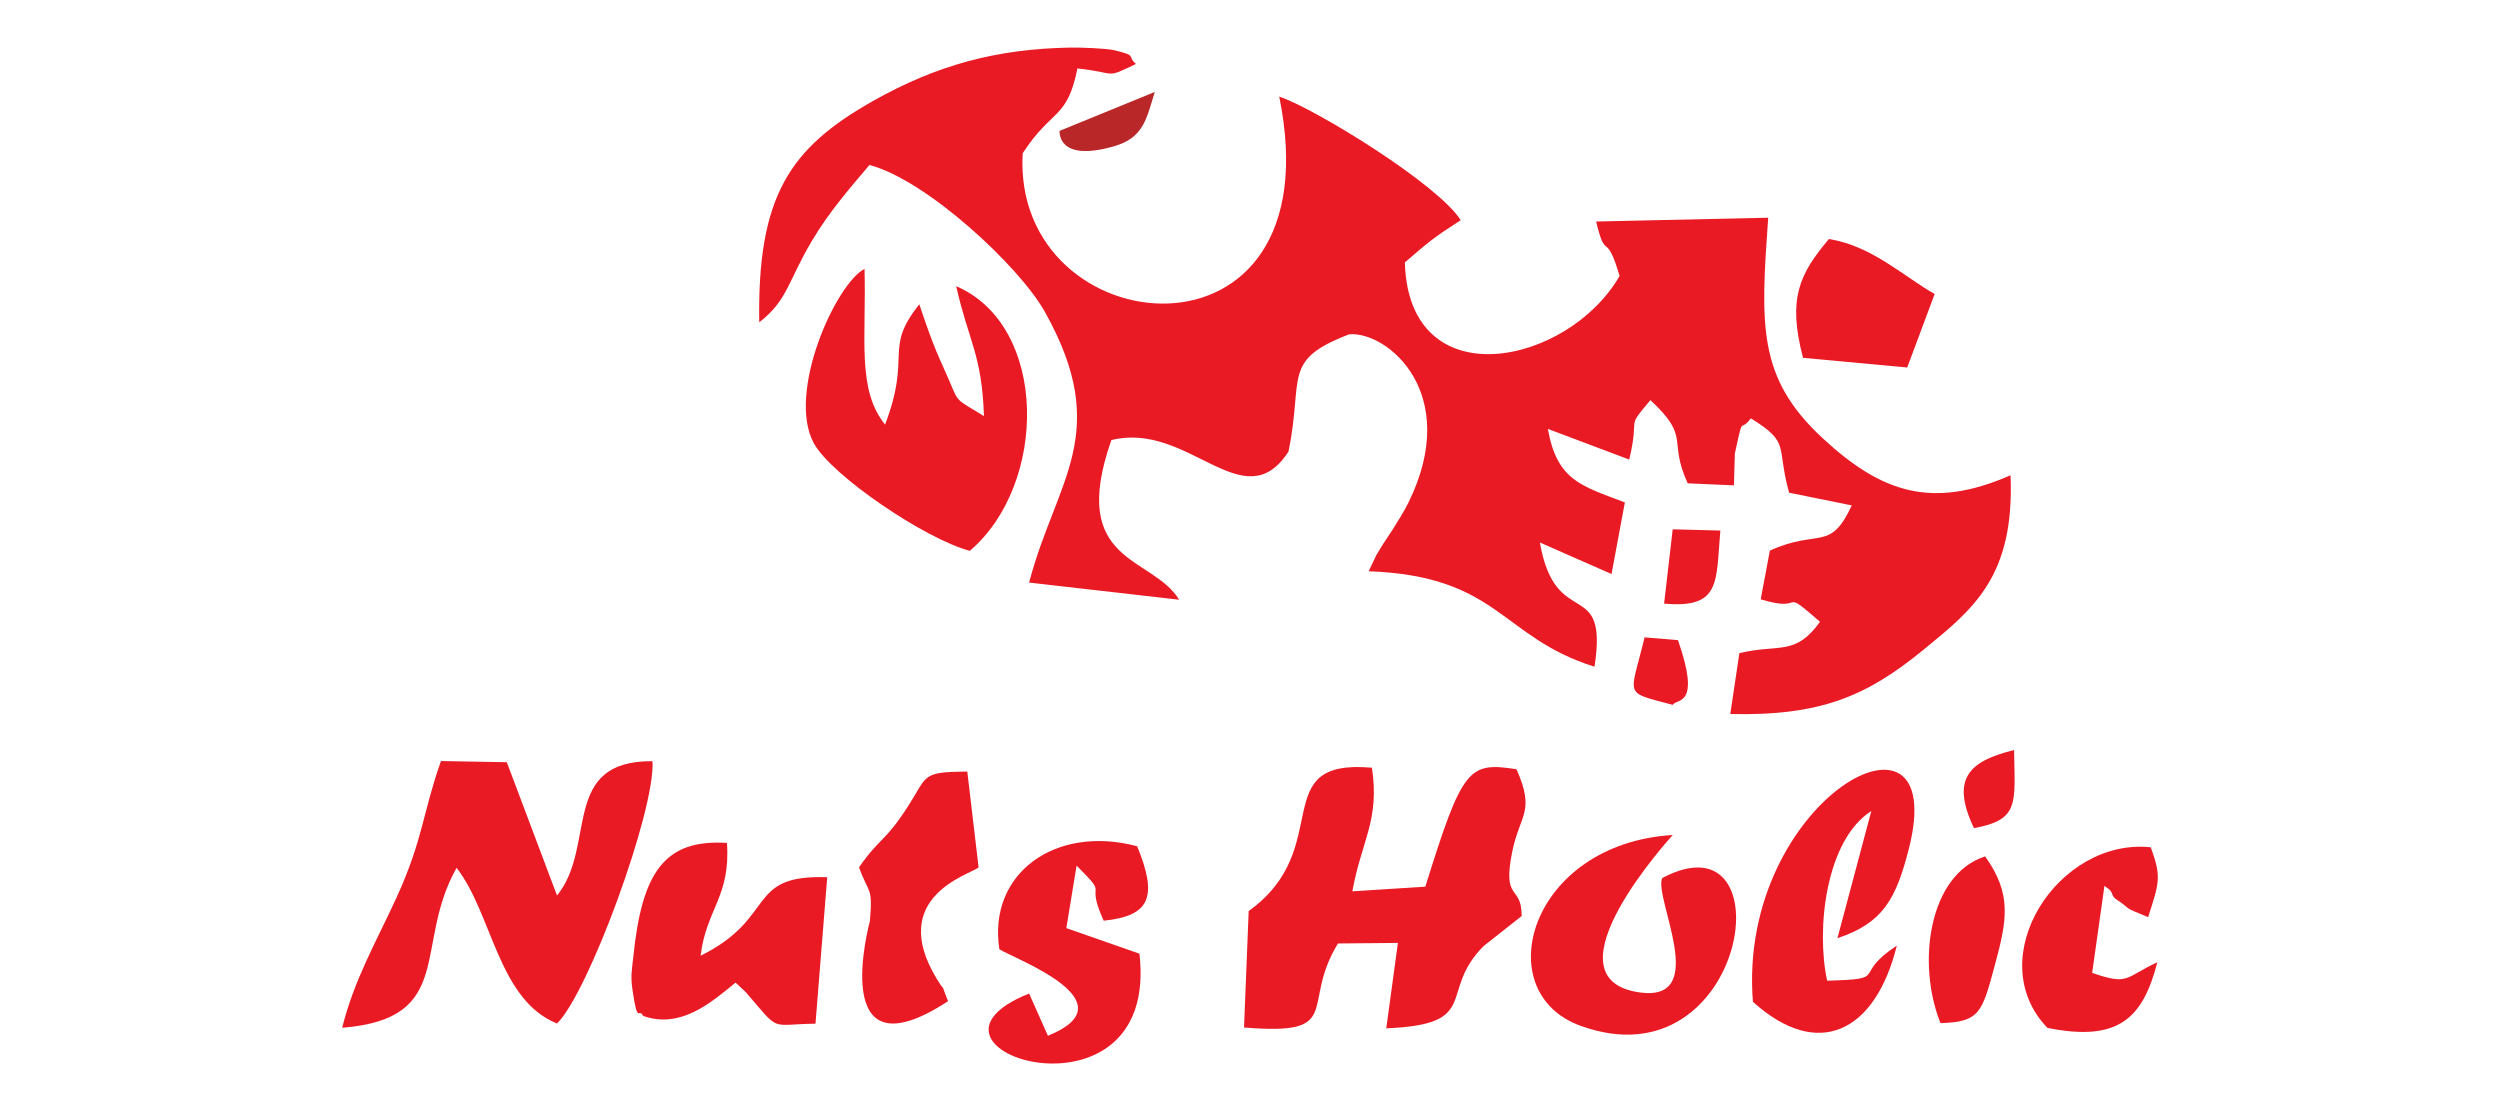 <?xml version="1.0" encoding="UTF-8"?> <svg xmlns="http://www.w3.org/2000/svg" xmlns:xlink="http://www.w3.org/1999/xlink" xmlns:xodm="http://www.corel.com/coreldraw/odm/2003" xml:space="preserve" width="360px" height="160px" version="1.1" style="shape-rendering:geometricPrecision; text-rendering:geometricPrecision; image-rendering:optimizeQuality; fill-rule:evenodd; clip-rule:evenodd" viewBox="0 0 360 160"> <defs> <style type="text/css"> .fil1 {fill:#B92729} .fil0 {fill:#EA1A25} </style> </defs> <g id="圖層_x0020_1">  <g id="_1898860271632"> <path class="fil0" d="M109.33 46.41c4.1,-3.15 4.16,-5.99 7.6,-11.75 2.46,-4.13 5.32,-7.42 8.27,-10.9 8.17,2.13 21.57,14.53 25.28,21.18 9.76,17.47 1.6,24.15 -2.29,38.95l21.6 2.47c-3.81,-6.34 -16.05,-5.09 -9.75,-22.99 11.16,-2.77 19.05,11.62 25.51,1.65 2.2,-10.83 -1.03,-13.11 8.73,-16.88 5.5,-0.46 16.25,8.48 8.56,24.19 -0.67,1.36 -1.66,2.9 -2.37,4.04l-1.34 2.02c-1.58,2.66 -0.31,0.3 -2.04,3.87 18.79,0.71 18.94,9.48 32.52,13.75 2.02,-13.17 -5.6,-4.93 -7.87,-17.89l10.32 4.54 1.92 -10.31c-6.25,-2.39 -9.76,-3.12 -11.09,-10.59l11.72 4.42c1.6,-6.71 -0.65,-4.17 3.05,-8.56 5.91,5.51 2.45,5.59 5.37,11.98l6.66 0.29c0.03,-0.66 0.11,-4.49 0.13,-4.58 1.3,-6 0.61,-2.8 2.3,-5.07 5.78,3.58 3.61,3.87 5.51,10.71l9.02 1.83c-3.13,6.78 -4.73,3.3 -11.79,6.51l-1.32 7.01c6.8,2.09 2.5,-2.01 8.54,3.24 -3.58,4.98 -5.84,3.14 -11.61,4.51l-1.31 8.77c13.12,0.3 19.71,-2.63 27.82,-9.25 7.23,-5.91 13.13,-10.57 12.54,-25.13 -11.35,4.97 -18.62,2.48 -27.05,-5.33 -9.43,-8.73 -8.94,-16.26 -7.85,-31.76l-24.78 0.55c1.44,6 1.39,1.08 3.38,7.84 -7.43,12.9 -30.38,17.71 -30.92,-1.95 3.41,-2.95 4.17,-3.59 8.04,-6.08 -3.16,-5.1 -20.9,-16.05 -26.13,-17.8 8.32,40.77 -38.59,35.96 -36.94,8.16 4.22,-6.5 6.39,-4.79 7.88,-12.21 5.89,0.61 3.82,1.56 8.43,-0.65 -1.4,-1.19 0.34,-1.15 -3.1,-1.97 -1.18,-0.29 -5,-0.41 -6.32,-0.39 -10.73,0.19 -19.33,2.55 -28.44,7.69 -11.99,6.76 -16.68,13.69 -16.39,31.87z"></path> <path class="fil0" d="M179.81 131.19l-0.67 16.77c14.65,1.21 8.03,-3.19 13.53,-12.1l8.63 -0.08 -1.68 12.3c13.85,-0.57 7.38,-5.15 14.01,-11.84l5.49 -4.33c0.01,-4.64 -2.85,-1.95 -1.35,-9.3 1.11,-5.41 3.33,-5.65 0.61,-11.84 -6.88,-1.06 -7.77,-0.33 -13.13,16.91l-10.51 0.67c1.33,-7.37 3.96,-10.2 2.82,-17.8 -15.37,-1.35 -5.07,11.53 -17.75,20.64z"></path> <path class="fil0" d="M49.27 148c16.46,-1.32 10.19,-11.92 16.48,-23.03 5.18,6.69 5.95,18.96 14.46,22.42 4.54,-4.44 14.18,-30.73 13.75,-37.78 -13.37,-0.1 -7.97,12.26 -13.75,19.34l-7.23 -19.19 -9.48 -0.17c-2.63,7.39 -2.55,11.23 -6.4,19.66 -2.88,6.28 -6.1,11.8 -7.83,18.75z"></path> <path class="fil0" d="M139.65 79.32c11.23,-9.54 11.38,-32.37 -1.96,-38.11 1.79,7.96 3.7,9.78 4,18.71 -4.79,-2.96 -3.32,-1.52 -5.79,-6.9 -1.53,-3.31 -2.48,-6.1 -3.52,-9.2 -5.21,6.53 -1.05,7.14 -4.93,17.32 -4.1,-5.07 -2.68,-12.44 -2.96,-22.42 -4.15,2.17 -11.24,17.83 -7.3,25.11 2.53,4.65 16.07,13.81 22.46,15.49z"></path> <path class="fil0" d="M252.42 144.26c9.39,8.5 17.64,4.36 20.72,-8.09 -6.71,4.41 -0.76,4.78 -10.03,5.05 -1.63,-7.44 -0.18,-20.28 6.36,-24.43l-4.88 18.31c6.57,-2.18 8.44,-5.65 10.29,-12.9 6.09,-23.88 -24.78,-7.01 -22.46,22.06z"></path> <path class="fil0" d="M92.63 146.3c5.38,1.89 9.75,-1.9 13.29,-4.81l1.48 1.39c5.06,5.86 3.25,4.62 10.03,4.53l1.69 -21.09c-11.81,-0.41 -7.15,5.82 -18.23,11.3 0.79,-6.68 4.35,-8.54 3.79,-16.24 -8.96,-0.57 -12.24,4.18 -13.48,16.36 -0.21,1.99 -0.42,2.78 -0.12,4.81 0.76,5.18 0.85,2.44 1.55,3.75z"></path> <path class="fil0" d="M239.36 126.44c-1.29,2.75 7.05,17.98 -3.32,16.46 -14.11,-2.06 4.83,-22.64 4.84,-22.66 -20.58,1.25 -26.72,22.58 -13.3,27.47 24.17,8.79 29.89,-30.92 11.78,-21.27z"></path> <path class="fil0" d="M143.91 136.7c2.65,1.57 18.94,7.6 6.99,12.45l-2.71 -6.08c-20.22,8.11 18.92,20.38 15.89,-5.74l-10.53 -3.68 1.48 -9c4.95,4.95 1.05,1.63 3.9,7.93 6.68,-0.68 7.83,-3.4 4.82,-10.72 -11.74,-3.14 -21.54,3.9 -19.84,14.84z"></path> <path class="fil0" d="M123.7 124.89c1.39,3.91 2.02,2.7 1.56,7.76 0,0.04 -6.31,23.01 11.26,11.52 -1.66,-4.19 0.23,-0.15 -1.64,-3.24 -7.09,-11.72 4.63,-14.95 6.04,-16.01l-1.63 -13.82c-6.61,0.08 -5.65,0.48 -8.47,4.9 -3.41,5.34 -4,4.43 -7.12,8.89z"></path> <path class="fil0" d="M294.84 148.02c10.15,2.03 13.71,-1.29 15.82,-9.46 -4.77,2.22 -4.04,3.37 -9.39,1.54l1.77 -12.53c0.56,0.42 0.9,0.55 1.11,1.16 0.21,0.63 0.68,0.82 0.97,1.03 1.95,1.36 0.41,0.75 4.21,2.31 1.61,-5.01 1.95,-5.76 0.38,-10.06 -13.37,-1.42 -24.54,16 -14.87,26.01z"></path> <path class="fil0" d="M259.64 51.53l15 1.39 3.95 -10.58c-4.44,-2.51 -9.03,-6.94 -15.23,-7.92 -4.18,4.98 -6,8.48 -3.72,17.11z"></path> <path class="fil0" d="M279.43 147.33c5.66,-0.16 5.98,-1.54 7.78,-8.16 1.84,-6.76 2.52,-10.41 -1.35,-15.85 -8.11,2.6 -9.9,15.36 -6.43,24.01z"></path> <path class="fil0" d="M239.63 86.92c8.26,0.75 7.45,-3.18 8.1,-10.52l-6.86 -0.18 -1.24 10.7z"></path> <path class="fil0" d="M284.25 119.25c6.63,-1.2 5.88,-3.6 5.78,-11.25 -6.03,1.52 -9.35,3.77 -5.78,11.25z"></path> <path class="fil0" d="M240.87 101.5c0.56,-0.97 4.14,0.37 0.76,-9.32l-4.81 -0.4c-2.11,8.76 -3.15,7.77 4.05,9.72z"></path> <path class="fil1" d="M152.57 18.85c0.04,0.04 -0.43,4.57 7.8,2.23 4.33,-1.23 4.71,-3.97 5.92,-7.84l-13.72 5.61z"></path> </g> </g> </svg> 